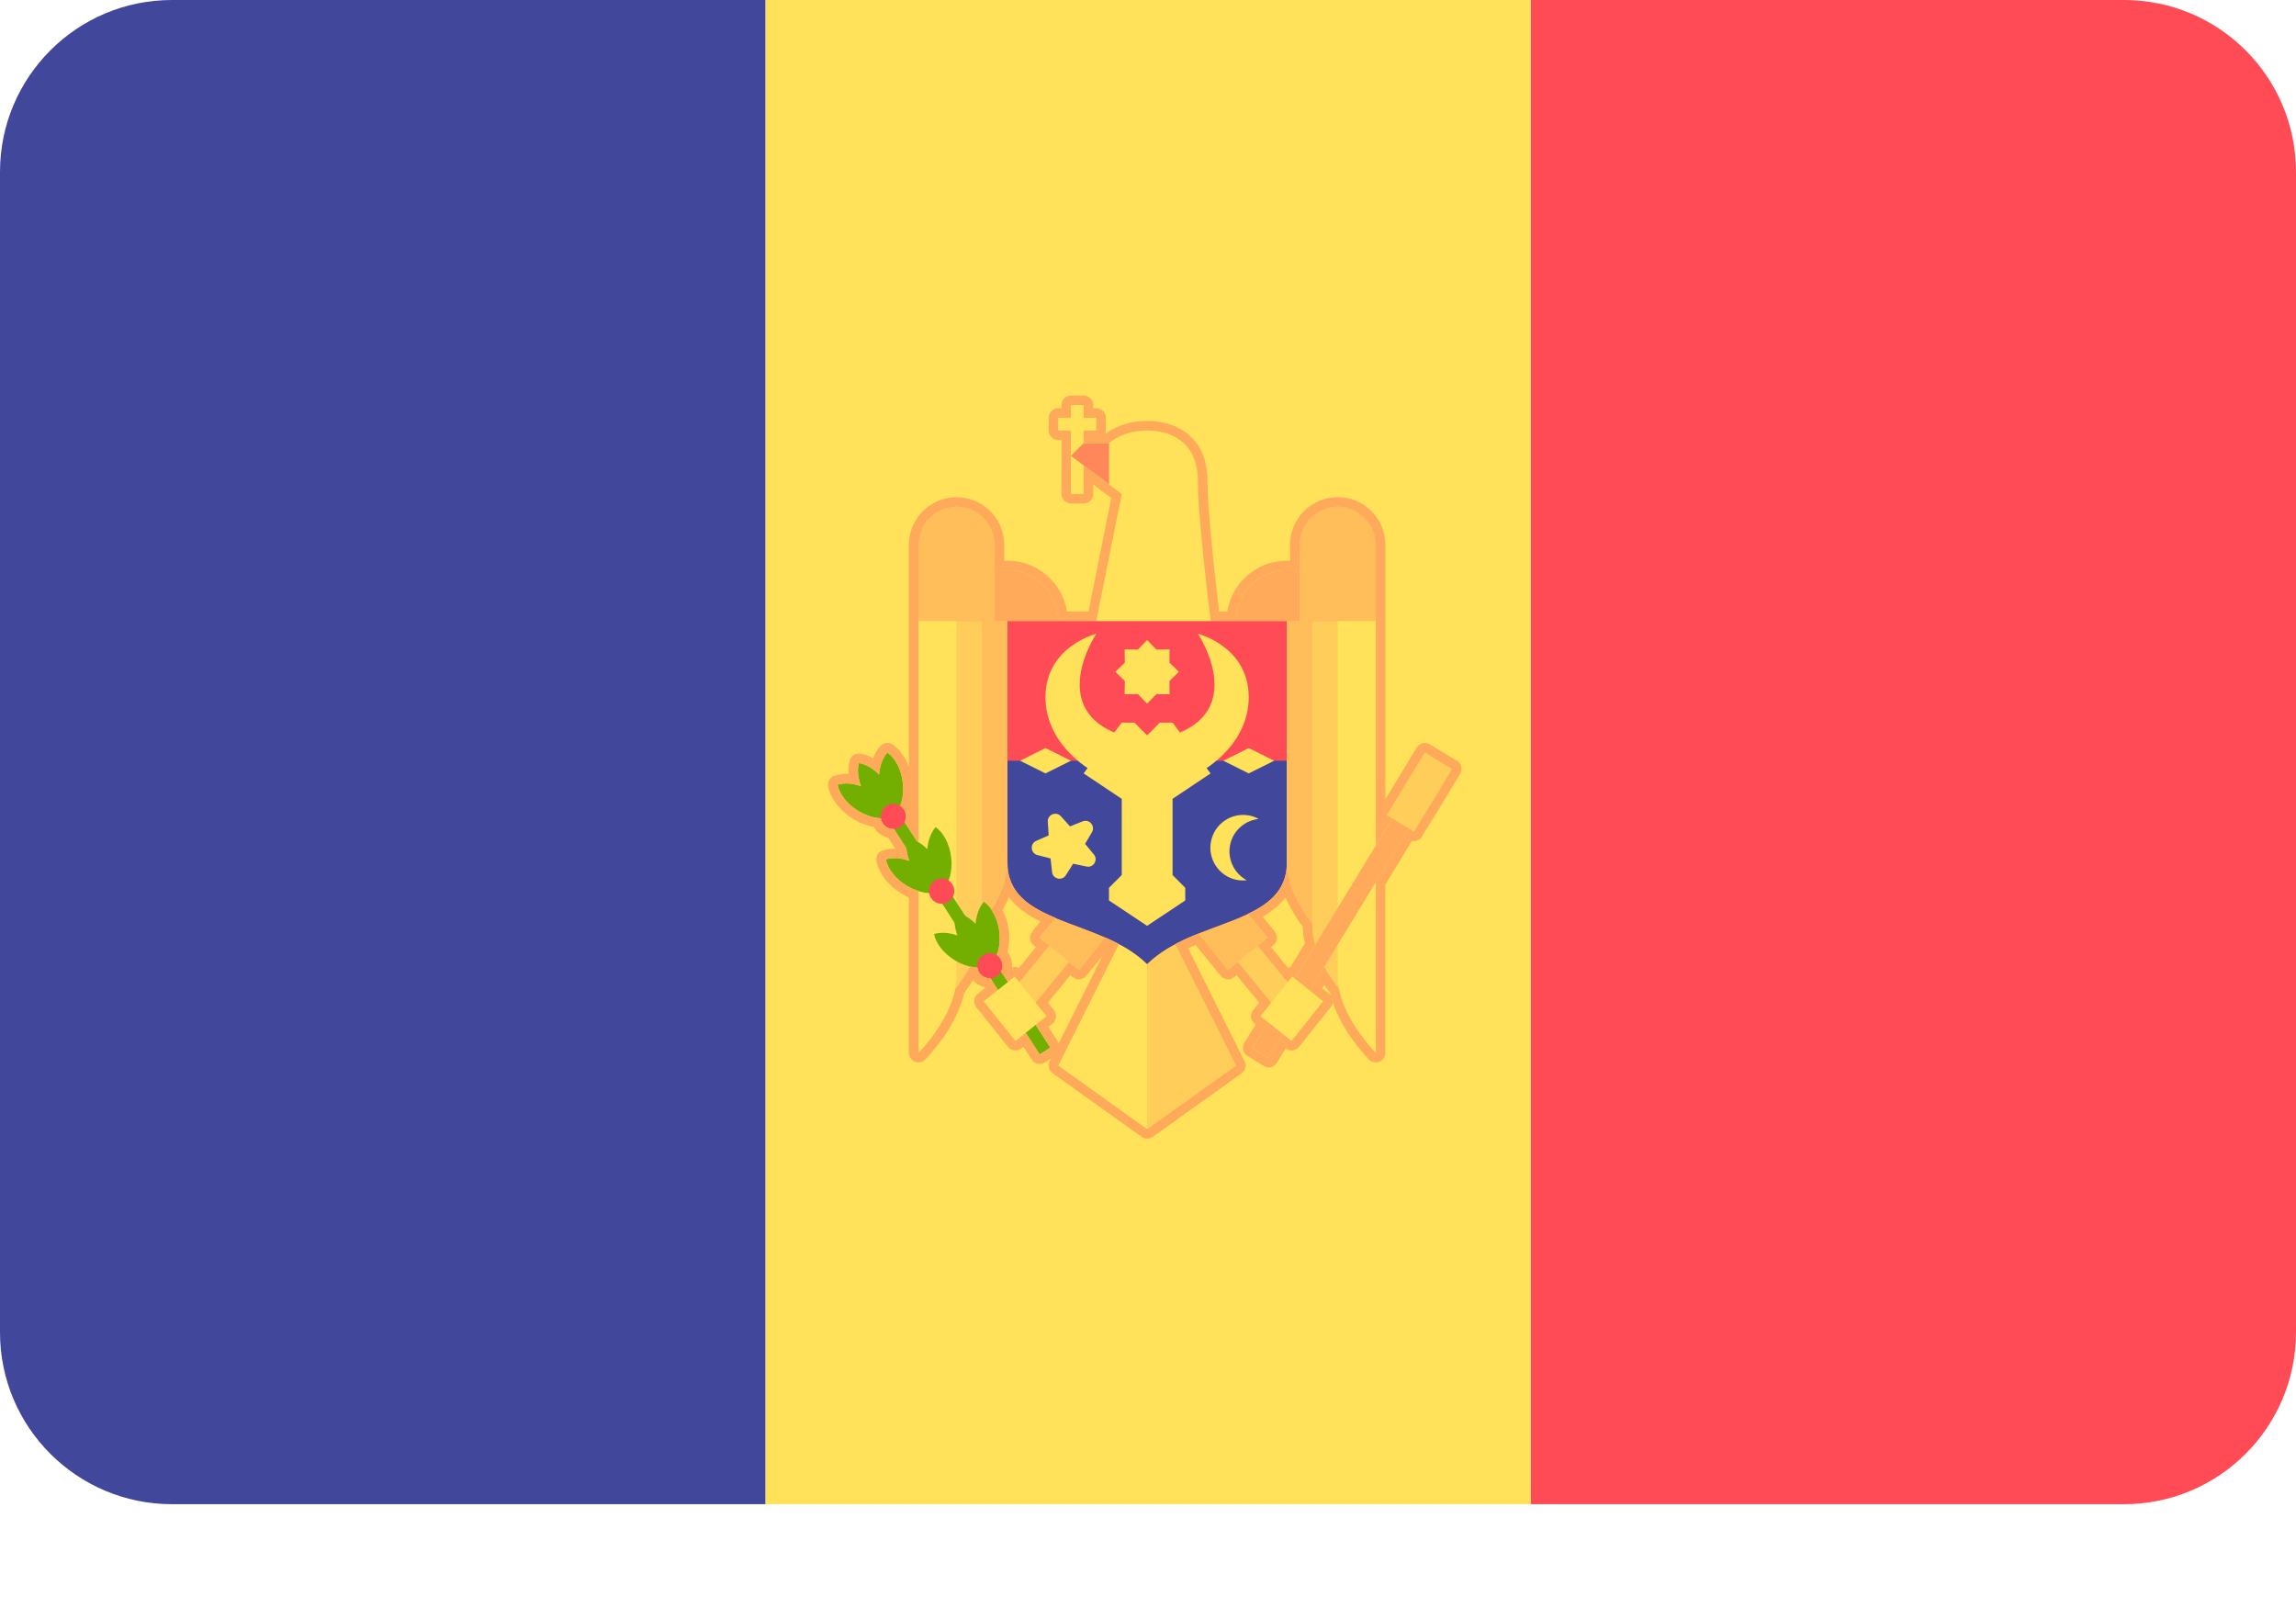 <svg width="23" height="16" viewBox="0 0 23 16" fill="none" xmlns="http://www.w3.org/2000/svg">
    <path
        d="M21.277 0H15.333V15.069H21.277C22.229 15.069 23 14.298 23 13.346V1.723C23 0.771 22.229 0 21.277 0Z"
        fill="#FF4B55"/>
    <path d="M15.334 0H7.667V15.069H15.334V0Z" fill="#FFE15A"/>
    <path
        d="M1.723 0C0.771 0 0 0.771 0 1.723V13.347C0 14.298 0.771 15.069 1.723 15.069H7.667V0H1.723Z"
        fill="#41479B"/>
    <path d="M12.905 10.252L13.102 10.091L12.204 8.989L12.006 9.15L12.905 10.252Z" fill="#FFCD5A"/>
    <path d="M12.303 9.716L12.697 9.394L12.302 8.909L11.907 9.23L12.303 9.716Z" fill="#FFBE5A"/>
    <path d="M11.104 9.15L10.907 8.989L10.008 10.091L10.205 10.252L11.104 9.15Z" fill="#FFCD5A"/>
    <path d="M11.202 9.23L10.808 8.909L10.412 9.394L10.807 9.716L11.202 9.23Z" fill="#FFBE5A"/>
    <path d="M11.237 9.403L10.601 10.675L11.491 11.311V9.53L11.237 9.403Z" fill="#FFE15A"/>
    <path d="M11.746 9.403L12.382 10.675L11.491 11.311V9.53L11.746 9.403Z" fill="#FFCD5A"/>
    <path
        d="M9.71 9.403V6.094H10.091C10.091 6.094 10.091 8.257 10.091 8.639C10.091 9.021 9.71 9.403 9.71 9.403Z"
        fill="#FFBE5A"/>
    <path
        d="M9.455 10.039V6.094H9.837C9.837 6.094 9.837 8.894 9.837 9.275C9.837 9.657 9.455 10.039 9.455 10.039Z"
        fill="#FFCD5A"/>
    <path
        d="M9.201 10.548V6.094H9.582C9.582 6.094 9.582 9.403 9.582 9.784C9.582 10.166 9.201 10.548 9.201 10.548Z"
        fill="#FFE15A"/>
    <path
        d="M10.092 6.221C10.092 6.221 10.092 8.035 10.092 8.639C10.092 9.275 11.014 9.19 11.491 9.657C11.969 9.19 12.891 9.275 12.891 8.639C12.891 8.035 12.891 6.221 12.891 6.221H10.092Z"
        fill="#FF4B55"/>
    <path
        d="M10.092 7.621C10.092 8.024 10.092 8.415 10.092 8.639C10.092 9.275 11.014 9.191 11.491 9.657C11.969 9.191 12.891 9.275 12.891 8.639C12.891 8.415 12.891 8.024 12.891 7.621L10.092 7.621Z"
        fill="#41479B"/>
    <path
        d="M11.491 9.275L11.109 9.021V8.894L11.237 8.766V8.003L10.855 7.748L11.237 7.239H11.364L11.491 7.367L11.618 7.239H11.746L12.127 7.748L11.746 8.003V8.766L11.873 8.894V9.021L11.491 9.275Z"
        fill="#FFE15A"/>
    <path
        d="M10.982 6.349C10.982 6.349 10.473 6.476 10.473 6.985C10.473 7.494 10.982 7.748 10.982 7.748L11.237 7.367C10.473 7.112 10.982 6.349 10.982 6.349Z"
        fill="#FFE15A"/>
    <path
        d="M12 6.349C12 6.349 12.509 6.476 12.509 6.985C12.509 7.494 12 7.748 12 7.748L11.746 7.367C12.509 7.112 12 6.349 12 6.349Z"
        fill="#FFE15A"/>
    <path d="M10.219 7.621L10.473 7.748L10.728 7.621L10.473 7.494L10.219 7.621Z" fill="#FFE15A"/>
    <path d="M12.255 7.621L12.509 7.748L12.764 7.621L12.509 7.494L12.255 7.621Z" fill="#FFE15A"/>
    <path
        d="M11.491 6.412L11.584 6.507L11.716 6.505L11.715 6.638L11.809 6.73L11.715 6.823L11.716 6.955L11.584 6.954L11.491 7.049L11.399 6.954L11.266 6.955L11.268 6.823L11.173 6.73L11.268 6.638L11.266 6.505L11.399 6.507L11.491 6.412Z"
        fill="#FFE15A"/>
    <path
        d="M10.627 8.177L10.719 8.279L10.846 8.228C10.912 8.202 10.974 8.274 10.939 8.336L10.87 8.454L10.958 8.56C11.003 8.615 10.954 8.696 10.884 8.681L10.75 8.653L10.677 8.768C10.639 8.828 10.546 8.807 10.539 8.736L10.524 8.6L10.392 8.566C10.323 8.548 10.315 8.453 10.38 8.424L10.505 8.369L10.496 8.232C10.492 8.161 10.579 8.124 10.627 8.177Z"
        fill="#FFE15A"/>
    <path
        d="M12.322 8.467C12.35 8.322 12.469 8.22 12.608 8.204C12.58 8.189 12.55 8.176 12.516 8.17C12.338 8.135 12.165 8.252 12.131 8.43C12.096 8.608 12.213 8.781 12.391 8.815C12.424 8.822 12.457 8.821 12.489 8.818C12.366 8.751 12.294 8.612 12.322 8.467Z"
        fill="#FFE15A"/>
    <path
        d="M10.982 6.221L11.237 4.949L10.728 4.567L10.855 4.44H11.11C11.11 4.44 11.237 4.313 11.491 4.313C11.746 4.313 12 4.44 12 4.822C12 5.203 12.127 6.221 12.127 6.221H10.982V6.221Z"
        fill="#FFE15A"/>
    <path
        d="M10.091 5.712C9.81 5.712 9.583 5.94 9.583 6.221H10.601C10.601 5.94 10.373 5.712 10.091 5.712Z"
        fill="#FFAA5A"/>
    <path
        d="M9.964 6.221H9.201V5.374C9.201 5.21 9.334 5.076 9.499 5.076H9.666C9.831 5.076 9.964 5.21 9.964 5.374V6.221Z"
        fill="#FFBE5A"/>
    <path
        d="M13.273 9.403V6.094H12.891C12.891 6.094 12.891 8.257 12.891 8.639C12.891 9.021 13.273 9.403 13.273 9.403Z"
        fill="#FFBE5A"/>
    <path
        d="M13.527 10.039V6.094H13.146C13.146 6.094 13.146 8.894 13.146 9.275C13.146 9.657 13.527 10.039 13.527 10.039Z"
        fill="#FFCD5A"/>
    <path
        d="M13.782 10.548V6.094H13.4C13.4 6.094 13.4 9.403 13.4 9.784C13.4 10.166 13.782 10.548 13.782 10.548Z"
        fill="#FFE15A"/>
    <path
        d="M12.891 5.712C13.172 5.712 13.4 5.94 13.4 6.221H12.382C12.382 5.94 12.61 5.712 12.891 5.712Z"
        fill="#FFAA5A"/>
    <path
        d="M13.018 6.221H13.782V5.374C13.782 5.21 13.648 5.076 13.484 5.076H13.317C13.152 5.076 13.018 5.21 13.018 5.374L13.018 6.221Z"
        fill="#FFBE5A"/>
    <path d="M14.492 7.671L14.329 7.572L12.547 10.498L12.71 10.597L14.492 7.671Z" fill="#FFAA5A"/>
    <path d="M12.938 10.429L13.255 10.031L12.944 9.782L12.627 10.18L12.938 10.429Z" fill="#FFE15A"/>
    <path d="M14.544 7.704L14.273 7.538L13.891 8.165L14.162 8.331L14.544 7.704Z" fill="#FFCD5A"/>
    <path d="M10.522 10.495L8.726 7.717L8.619 7.786L10.415 10.564L10.522 10.495Z" fill="#73AF00"/>
    <path
        d="M9.856 9.034C9.811 9.086 9.78 9.164 9.773 9.255C9.71 9.192 9.638 9.151 9.571 9.14C9.553 9.206 9.56 9.288 9.592 9.372C9.507 9.341 9.423 9.337 9.357 9.357C9.375 9.451 9.452 9.553 9.569 9.623C9.686 9.692 9.812 9.711 9.903 9.683L9.929 9.666C9.993 9.595 10.027 9.472 10.011 9.337C9.996 9.201 9.934 9.09 9.856 9.034Z"
        fill="#73AF00"/>
    <path
        d="M9.917 9.802C9.987 9.802 10.044 9.745 10.044 9.675C10.044 9.605 9.987 9.548 9.917 9.548C9.846 9.548 9.789 9.605 9.789 9.675C9.789 9.745 9.846 9.802 9.917 9.802Z"
        fill="#FF4B55"/>
    <path
        d="M9.373 8.286C9.327 8.338 9.297 8.417 9.289 8.507C9.227 8.444 9.155 8.403 9.088 8.393C9.07 8.458 9.077 8.54 9.109 8.624C9.023 8.593 8.939 8.589 8.874 8.609C8.892 8.703 8.969 8.805 9.086 8.875C9.203 8.945 9.329 8.963 9.42 8.935L9.446 8.918C9.509 8.847 9.544 8.724 9.528 8.589C9.512 8.453 9.451 8.342 9.373 8.286Z"
        fill="#73AF00"/>
    <path
        d="M9.433 9.054C9.503 9.054 9.56 8.997 9.56 8.927C9.56 8.857 9.503 8.8 9.433 8.8C9.363 8.8 9.306 8.857 9.306 8.927C9.306 8.997 9.363 9.054 9.433 9.054Z"
        fill="#FF4B55"/>
    <path
        d="M8.889 7.538C8.844 7.59 8.813 7.668 8.806 7.759C8.743 7.696 8.671 7.655 8.604 7.644C8.586 7.71 8.593 7.792 8.625 7.876C8.54 7.845 8.456 7.841 8.39 7.861C8.408 7.955 8.485 8.057 8.602 8.127C8.719 8.196 8.845 8.215 8.936 8.187L8.962 8.17C9.026 8.098 9.06 7.976 9.044 7.841C9.029 7.705 8.967 7.594 8.889 7.538Z"
        fill="#73AF00"/>
    <path
        d="M8.949 8.306C9.02 8.306 9.077 8.249 9.077 8.179C9.077 8.109 9.02 8.052 8.949 8.052C8.879 8.052 8.822 8.109 8.822 8.179C8.822 8.249 8.879 8.306 8.949 8.306Z"
        fill="#FF4B55"/>
    <path d="M10.483 10.181L10.165 9.783L9.855 10.032L10.172 10.429L10.483 10.181Z" fill="#FFE15A"/>
    <path d="M10.855 4.058H10.728V4.949H10.855V4.058Z" fill="#FFE15A"/>
    <path d="M10.982 4.186H10.6V4.313H10.982V4.186Z" fill="#FFE15A"/>
    <path d="M10.728 4.567L11.11 4.853V4.44H10.855L10.728 4.567Z" fill="#FF875A"/>
    <path
        d="M10.855 4.058V4.185H10.982V4.313H10.855V4.44H11.11C11.11 4.44 11.237 4.313 11.491 4.313C11.746 4.313 12 4.44 12 4.822C12 5.203 12.128 6.221 12.128 6.221H12.382C12.382 5.94 12.61 5.712 12.891 5.712C12.935 5.712 12.977 5.72 13.018 5.73V5.458C13.018 5.247 13.189 5.076 13.4 5.076C13.611 5.076 13.782 5.247 13.782 5.458V6.094V6.221V8.469L13.946 8.199L13.892 8.166L14.274 7.538L14.328 7.571L14.409 7.621L14.545 7.704L14.164 8.331L14.109 8.298L13.782 8.836V10.548C13.782 10.548 13.478 10.243 13.413 9.906C13.366 9.846 13.313 9.77 13.266 9.684L13.12 9.923L13.255 10.031L12.938 10.429L12.853 10.361L12.709 10.598L12.546 10.498L12.703 10.241L12.627 10.18L12.735 10.045L12.401 9.636L12.303 9.716L12.006 9.352C11.927 9.383 11.849 9.418 11.773 9.458L12.382 10.675L11.491 11.312L10.601 10.675L11.209 9.458C11.164 9.434 11.118 9.412 11.072 9.391L10.807 9.716L10.708 9.636L10.374 10.045L10.483 10.18L10.375 10.267L10.522 10.495L10.415 10.564L10.275 10.347L10.172 10.429L9.854 10.031L9.997 9.917L9.921 9.8C9.92 9.8 9.918 9.8 9.916 9.8C9.874 9.8 9.834 9.781 9.809 9.744C9.799 9.728 9.794 9.711 9.791 9.693C9.767 9.692 9.743 9.688 9.718 9.682C9.67 9.769 9.616 9.846 9.57 9.906C9.505 10.243 9.201 10.548 9.201 10.548V8.925C9.162 8.913 9.124 8.897 9.085 8.875C8.968 8.805 8.892 8.703 8.873 8.609C8.9 8.601 8.93 8.597 8.961 8.597C9.008 8.597 9.058 8.606 9.109 8.624C9.092 8.58 9.083 8.538 9.079 8.497L8.954 8.304C8.952 8.304 8.951 8.304 8.949 8.304C8.907 8.304 8.867 8.285 8.842 8.248C8.832 8.232 8.826 8.214 8.824 8.197C8.753 8.192 8.676 8.171 8.602 8.127C8.485 8.057 8.408 7.955 8.39 7.861C8.417 7.853 8.446 7.849 8.478 7.849C8.524 7.849 8.574 7.858 8.625 7.876C8.593 7.792 8.586 7.71 8.604 7.644C8.671 7.655 8.743 7.696 8.806 7.759C8.813 7.668 8.844 7.59 8.889 7.538C8.967 7.594 9.029 7.705 9.044 7.841C9.054 7.927 9.042 8.006 9.017 8.072C9.032 8.081 9.046 8.094 9.056 8.11C9.081 8.149 9.08 8.196 9.061 8.235L9.186 8.428C9.191 8.431 9.196 8.434 9.201 8.437V6.221V6.094V5.458C9.201 5.247 9.372 5.076 9.582 5.076C9.793 5.076 9.964 5.247 9.964 5.458V5.73C10.005 5.72 10.047 5.712 10.091 5.712C10.373 5.712 10.6 5.94 10.6 6.221H10.982L11.237 4.949L11.109 4.853L10.855 4.663V4.949H10.728V4.313H10.6V4.185H10.728V4.058H10.855L10.855 4.058ZM12.898 9.841L12.945 9.783L12.97 9.803L13.175 9.466C13.157 9.403 13.146 9.339 13.146 9.275C13.146 9.269 13.146 9.261 13.146 9.253C13.035 9.107 12.891 8.873 12.891 8.639C12.891 8.907 12.727 9.047 12.502 9.154L12.697 9.394L12.599 9.475L12.898 9.841ZM10.097 9.837L10.165 9.783L10.212 9.841L10.511 9.475L10.413 9.394L10.575 9.195C10.303 9.082 10.092 8.943 10.092 8.639C10.092 8.809 10.016 8.979 9.931 9.116C9.971 9.175 10.002 9.25 10.012 9.336C10.021 9.423 10.009 9.502 9.984 9.568C9.999 9.577 10.013 9.59 10.023 9.606C10.049 9.645 10.048 9.692 10.028 9.731L10.097 9.837ZM10.855 3.963H10.728C10.675 3.963 10.633 4.005 10.633 4.058V4.09H10.601C10.548 4.09 10.505 4.133 10.505 4.185V4.313C10.505 4.365 10.548 4.408 10.601 4.408H10.633V4.949C10.633 5.001 10.675 5.044 10.728 5.044H10.855C10.908 5.044 10.951 5.001 10.951 4.949V4.853L11.052 4.93L11.132 4.989L10.904 6.126H10.688C10.643 5.838 10.392 5.617 10.092 5.617C10.081 5.617 10.07 5.617 10.06 5.618V5.458C10.06 5.195 9.846 4.981 9.583 4.981C9.319 4.981 9.105 5.195 9.105 5.458V6.094V6.221V7.685C9.071 7.59 9.015 7.51 8.945 7.46C8.928 7.448 8.909 7.443 8.889 7.443C8.863 7.443 8.837 7.454 8.818 7.475C8.788 7.508 8.764 7.549 8.746 7.595C8.704 7.572 8.661 7.557 8.619 7.55C8.614 7.549 8.609 7.549 8.604 7.549C8.561 7.549 8.523 7.577 8.512 7.619C8.501 7.661 8.497 7.706 8.5 7.754C8.493 7.753 8.485 7.753 8.478 7.753C8.437 7.753 8.398 7.759 8.362 7.77C8.315 7.784 8.287 7.831 8.296 7.879C8.321 8.004 8.417 8.127 8.553 8.208C8.616 8.246 8.684 8.271 8.753 8.284C8.756 8.289 8.759 8.294 8.762 8.299C8.794 8.348 8.843 8.381 8.899 8.394L8.968 8.501C8.966 8.501 8.964 8.501 8.962 8.501C8.92 8.501 8.881 8.507 8.845 8.518C8.799 8.532 8.77 8.579 8.78 8.627C8.805 8.752 8.9 8.875 9.037 8.956C9.058 8.969 9.081 8.981 9.105 8.991V10.548C9.105 10.586 9.129 10.621 9.164 10.636C9.176 10.641 9.189 10.643 9.201 10.643C9.226 10.643 9.25 10.633 9.268 10.615C9.281 10.602 9.581 10.299 9.659 9.947C9.691 9.904 9.72 9.862 9.747 9.819C9.778 9.855 9.82 9.879 9.866 9.89L9.87 9.896L9.795 9.956C9.775 9.972 9.762 9.995 9.76 10.02C9.757 10.045 9.764 10.071 9.78 10.09L10.098 10.488C10.114 10.508 10.137 10.52 10.162 10.523C10.165 10.524 10.169 10.524 10.172 10.524C10.194 10.524 10.215 10.517 10.232 10.503L10.252 10.487L10.336 10.616C10.349 10.637 10.371 10.652 10.396 10.657C10.402 10.659 10.409 10.659 10.416 10.659C10.434 10.659 10.452 10.654 10.468 10.644L10.529 10.604L10.515 10.632C10.494 10.674 10.507 10.725 10.545 10.752L11.436 11.389C11.453 11.401 11.472 11.407 11.491 11.407C11.511 11.407 11.53 11.401 11.547 11.389L12.438 10.752C12.476 10.725 12.489 10.674 12.467 10.632L11.902 9.5C11.926 9.489 11.951 9.478 11.977 9.467L12.229 9.776C12.248 9.799 12.275 9.811 12.303 9.811C12.324 9.811 12.345 9.804 12.363 9.789L12.388 9.769L12.613 10.045L12.553 10.12C12.537 10.14 12.53 10.165 12.532 10.191C12.535 10.216 12.548 10.239 12.568 10.255L12.578 10.263L12.465 10.448C12.438 10.493 12.452 10.552 12.497 10.579L12.66 10.679C12.675 10.688 12.692 10.693 12.71 10.693C12.717 10.693 12.725 10.692 12.732 10.69C12.757 10.684 12.778 10.668 12.791 10.647L12.879 10.503C12.896 10.517 12.917 10.524 12.938 10.524C12.966 10.524 12.994 10.511 13.012 10.488L13.33 10.09C13.342 10.076 13.349 10.059 13.351 10.041C13.454 10.351 13.703 10.603 13.714 10.615C13.733 10.633 13.757 10.643 13.782 10.643C13.794 10.643 13.807 10.641 13.819 10.636C13.854 10.621 13.877 10.586 13.877 10.547V8.862L14.144 8.424C14.151 8.426 14.157 8.426 14.164 8.426C14.196 8.426 14.227 8.41 14.245 8.38L14.627 7.753C14.64 7.732 14.644 7.706 14.638 7.681C14.632 7.656 14.617 7.635 14.595 7.622L14.459 7.539L14.378 7.49L14.323 7.457C14.308 7.447 14.291 7.443 14.274 7.443C14.242 7.443 14.21 7.459 14.192 7.489L13.878 8.006V6.221V6.094V5.458C13.878 5.195 13.664 4.98 13.4 4.98C13.137 4.98 12.923 5.195 12.923 5.458V5.618C12.912 5.617 12.902 5.617 12.891 5.617C12.591 5.617 12.34 5.838 12.294 6.126H12.212C12.182 5.875 12.096 5.13 12.096 4.821C12.096 4.376 11.784 4.217 11.492 4.217C11.275 4.217 11.136 4.299 11.076 4.344H11.073C11.076 4.334 11.078 4.324 11.078 4.312V4.185C11.078 4.132 11.035 4.09 10.983 4.09H10.951V4.058C10.951 4.005 10.908 3.963 10.855 3.963ZM10.042 9.116C10.067 9.073 10.088 9.03 10.107 8.989C10.186 9.095 10.3 9.171 10.422 9.231L10.339 9.334C10.323 9.354 10.315 9.379 10.318 9.404C10.32 9.429 10.333 9.452 10.352 9.468L10.377 9.488L10.207 9.697C10.197 9.692 10.187 9.689 10.176 9.688C10.172 9.687 10.169 9.687 10.165 9.687C10.156 9.687 10.146 9.689 10.137 9.691C10.142 9.643 10.13 9.595 10.104 9.554C10.1 9.549 10.097 9.544 10.093 9.539C10.11 9.471 10.115 9.398 10.106 9.326C10.098 9.251 10.076 9.18 10.042 9.116ZM12.649 9.184C12.733 9.135 12.815 9.073 12.877 8.99C12.925 9.101 12.99 9.202 13.05 9.285C13.051 9.338 13.058 9.393 13.072 9.451L12.927 9.689C12.919 9.69 12.911 9.693 12.903 9.697L12.733 9.488L12.758 9.468C12.777 9.452 12.79 9.429 12.792 9.404C12.795 9.379 12.787 9.354 12.771 9.334L12.649 9.184ZM10.807 9.811C10.835 9.811 10.862 9.799 10.881 9.776L11.042 9.579L10.607 10.45C10.605 10.447 10.604 10.445 10.603 10.443L10.502 10.287L10.543 10.255C10.562 10.239 10.575 10.216 10.578 10.191C10.581 10.166 10.573 10.14 10.558 10.12L10.498 10.045L10.722 9.769L10.747 9.79C10.765 9.804 10.786 9.811 10.807 9.811ZM13.245 9.901L13.266 9.867C13.284 9.893 13.304 9.92 13.324 9.947C13.326 9.955 13.328 9.963 13.33 9.971C13.325 9.966 13.321 9.961 13.315 9.956L13.245 9.901Z"
        fill="#FFAA5A"/>
</svg>
